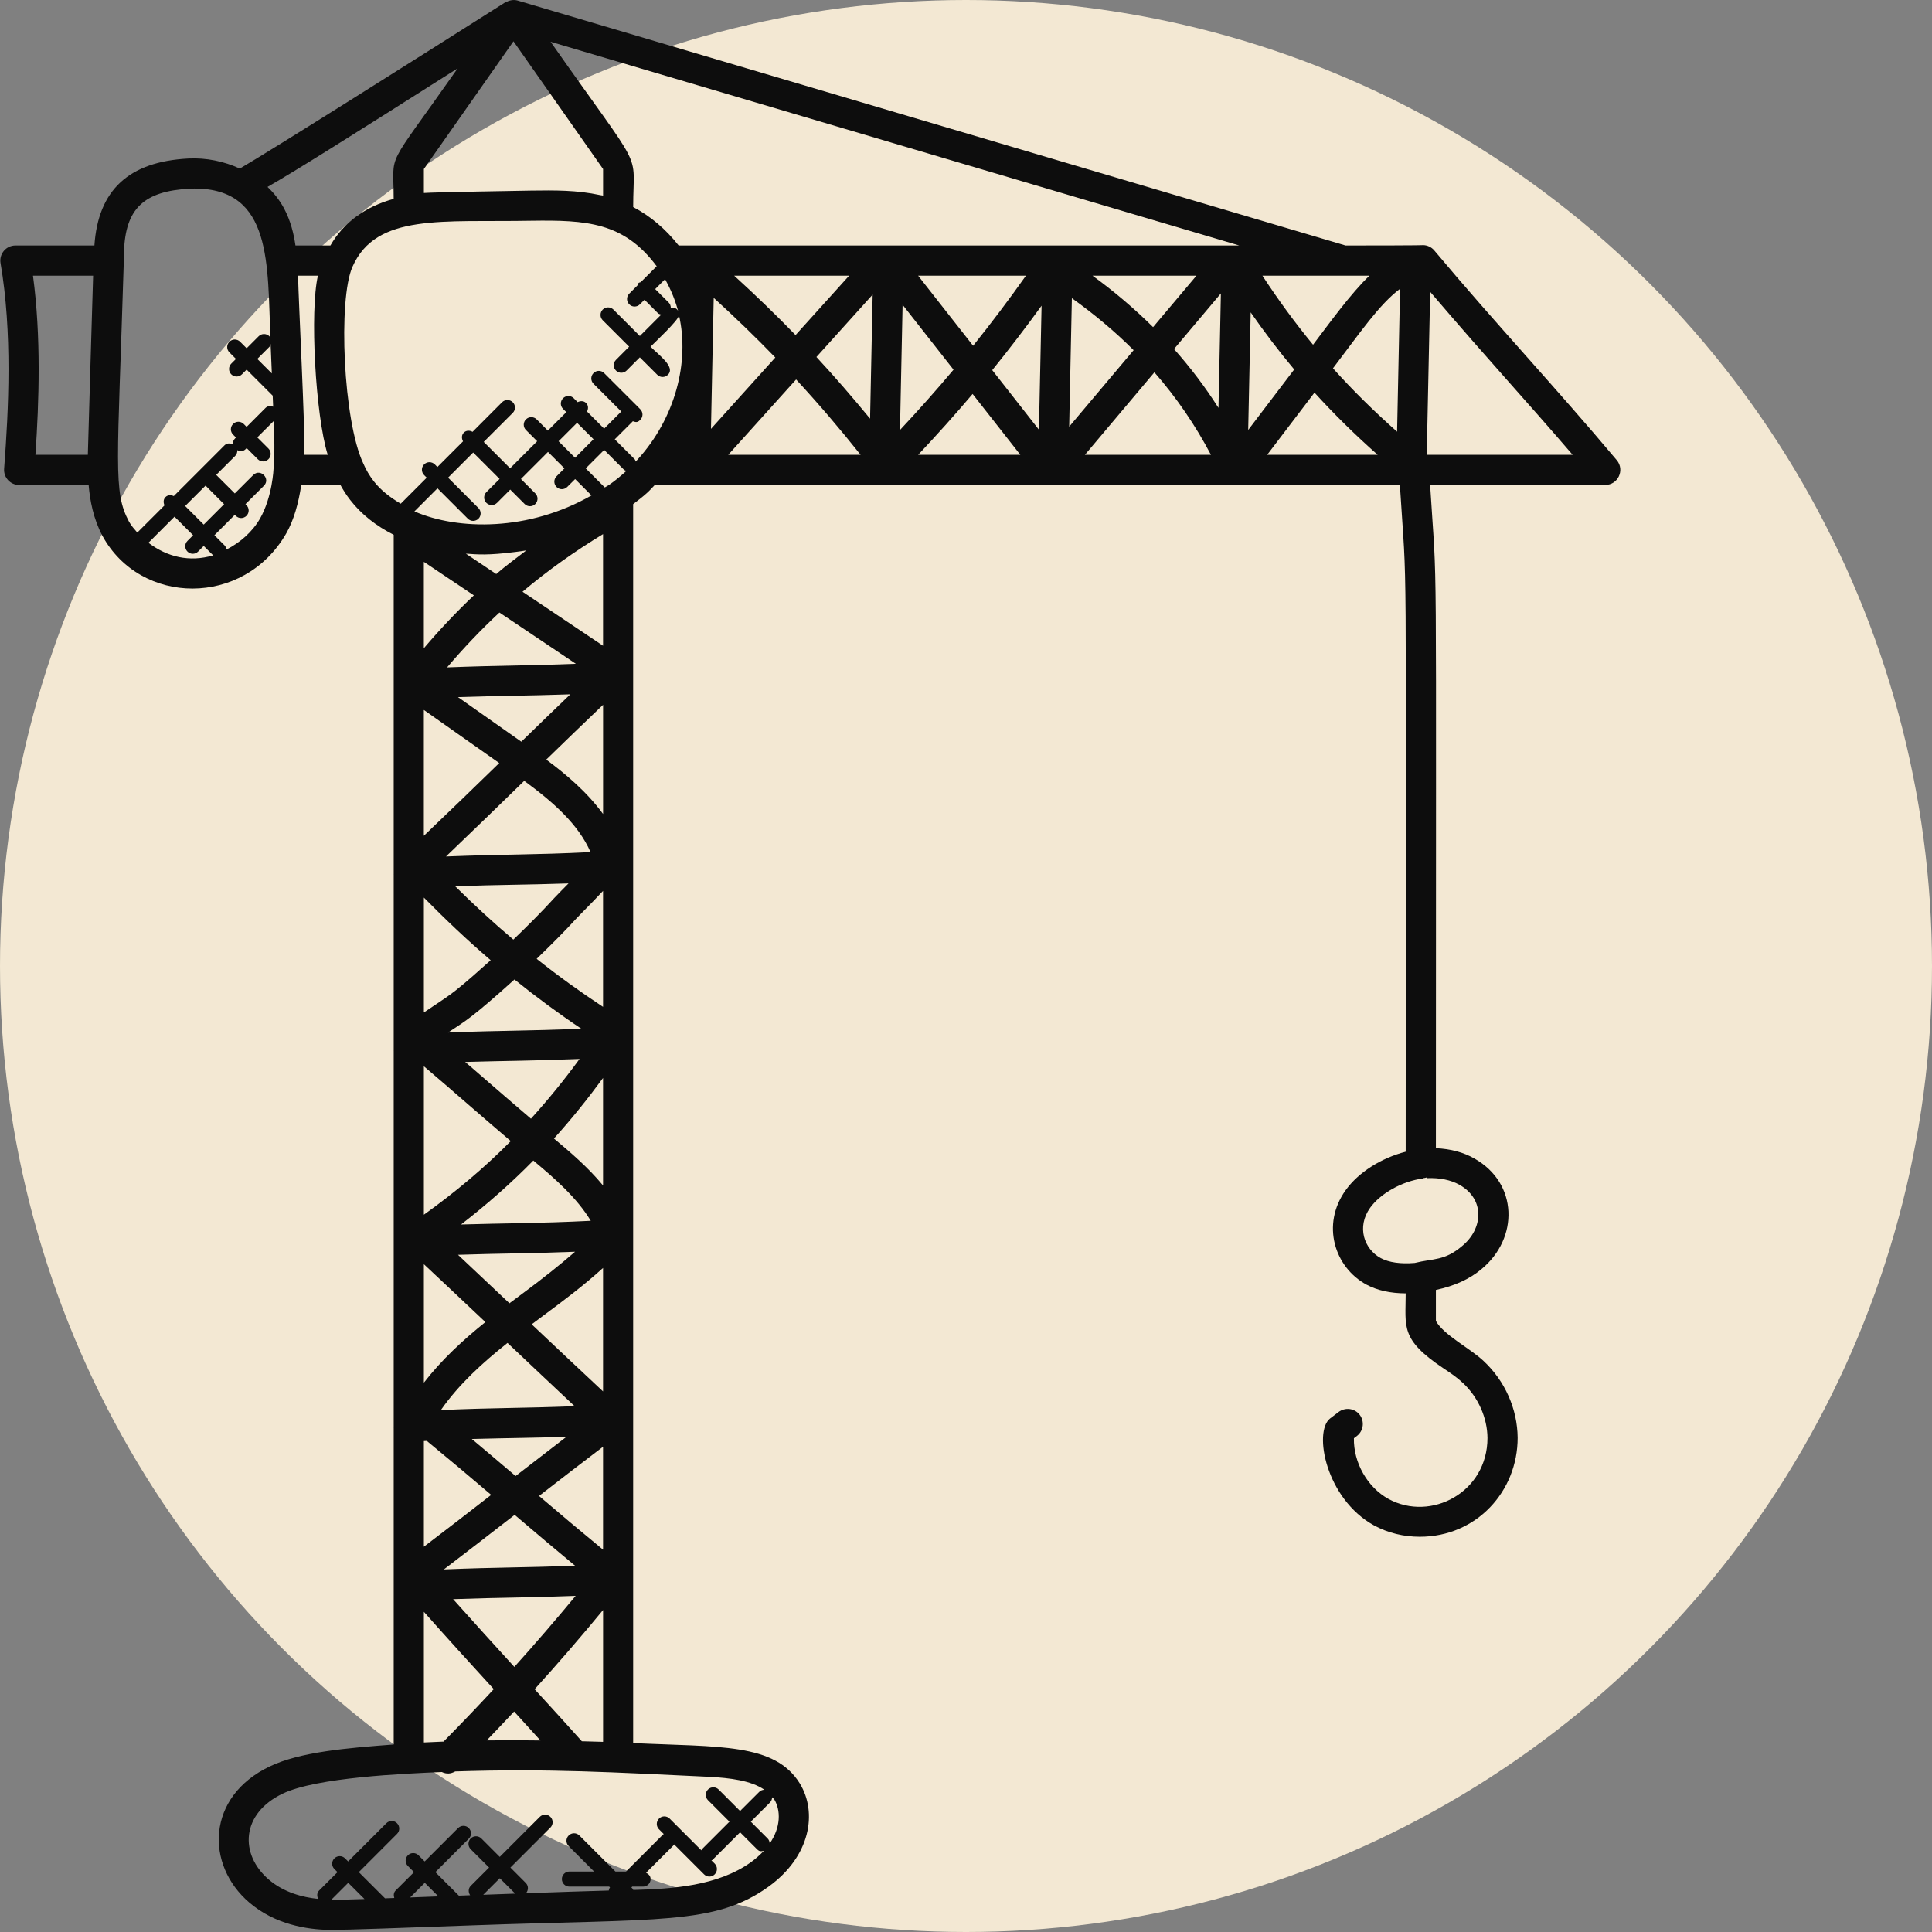 <?xml version="1.0" encoding="UTF-8"?>
<svg width="60px" height="60px" viewBox="0 0 60 60" version="1.1" xmlns="http://www.w3.org/2000/svg" xmlns:xlink="http://www.w3.org/1999/xlink">
    <rect x="0" y="0" width="60" height="60" fill="#808080" stroke="none"/>
    <title>Group 15</title>
    <g id="OmniKick-2.0" stroke="none" stroke-width="1" fill="none" fill-rule="evenodd" opacity="0.9">
        <g id="OmniKick-V2-Pricing" transform="translate(-795, -707)">
            <g id="Group-3" transform="translate(138, 657)">
                <g id="Group-5" transform="translate(597, 0)">
                    <g id="Group-18" transform="translate(60, 50)">
                        <g id="Group-15">
                            <circle id="Oval-Copy" fill="#FFF3DB" cx="30" cy="30" r="30"></circle>
                            <g id="tower-crane" fill="#000000" fill-rule="nonzero">
                                <path d="M50.211,14.292 C48.331,12.051 46.412,10.011 44.545,7.78 C44.456,7.673 44.325,7.612 44.186,7.612 C44.186,7.612 44.278,7.624 41.788,7.624 L16.078,0.018 C15.962,-0.016 15.841,0.003 15.736,0.056 C15.734,0.057 15.732,0.057 15.729,0.058 C15.718,0.064 15.705,0.065 15.693,0.071 C12.761,1.933 8.389,4.689 7.448,5.235 C6.96,5.011 6.409,4.894 5.848,4.923 C3.998,5.019 3.048,5.904 2.932,7.624 L0.479,7.624 C0.187,7.624 -0.032,7.887 0.017,8.172 C0.385,10.317 0.27,12.711 0.128,14.558 C0.108,14.83 0.323,15.062 0.596,15.062 L2.753,15.062 C2.793,15.537 2.897,16.106 3.181,16.641 C4.367,18.811 7.567,18.861 8.888,16.568 C9.128,16.146 9.269,15.633 9.356,15.062 L10.573,15.062 C10.66,15.219 10.755,15.372 10.873,15.523 C11.219,15.971 11.678,16.331 12.227,16.608 L12.227,21.278 C12.227,21.282 12.226,21.284 12.226,21.288 C12.226,21.29 12.226,21.291 12.227,21.293 L12.227,27.147 C12.227,27.151 12.226,27.154 12.226,27.157 C12.226,27.159 12.226,27.161 12.227,27.162 L12.227,32.616 C12.227,32.619 12.226,32.622 12.226,32.626 C12.226,32.628 12.226,32.629 12.227,32.631 L12.227,38.597 C12.227,38.601 12.226,38.604 12.226,38.607 C12.226,38.609 12.226,38.61 12.227,38.613 L12.227,44.33 C12.227,44.333 12.226,44.336 12.226,44.34 C12.226,44.342 12.226,44.344 12.227,44.346 L12.227,49.283 C12.227,49.287 12.226,49.289 12.226,49.293 C12.226,49.295 12.226,49.297 12.227,49.299 L12.227,54.177 C10.784,54.285 9.308,54.408 8.372,54.861 C6.41,55.798 6.37,57.914 7.744,59.087 C8.54,59.768 9.535,59.925 10.228,59.935 C10.244,59.935 10.263,59.936 10.284,59.936 C10.769,59.936 12.667,59.867 14.669,59.794 C20.494,59.583 22.201,59.79 23.869,58.592 C25.171,57.652 25.391,56.296 24.841,55.391 C24.061,54.124 22.339,54.26 19.663,54.133 L19.663,15.656 C19.808,15.544 19.954,15.434 20.09,15.311 C20.178,15.232 20.254,15.146 20.335,15.061 L43.475,15.061 C43.709,18.837 43.655,15.285 43.655,35.767 C42.897,35.965 42.19,36.402 41.786,36.969 C41.027,38.034 41.444,39.359 42.44,39.897 C42.777,40.076 43.185,40.165 43.655,40.167 C43.655,41.215 43.477,41.591 44.834,42.499 C45.048,42.641 45.249,42.776 45.435,42.952 C45.906,43.392 46.19,44.03 46.195,44.656 C46.195,46.347 44.438,47.268 43.121,46.551 C42.461,46.187 42.031,45.416 42.047,44.666 L42.145,44.591 C42.348,44.431 42.383,44.137 42.223,43.933 C42.063,43.731 41.769,43.697 41.565,43.856 L41.306,44.053 C40.784,44.464 41.174,46.545 42.669,47.371 C43.106,47.609 43.598,47.725 44.092,47.725 C45.858,47.725 47.132,46.312 47.132,44.651 C47.124,43.756 46.739,42.888 46.077,42.27 C45.658,41.873 44.835,41.462 44.593,41.023 L44.593,40.06 C45.158,39.941 45.635,39.728 46.006,39.416 C47.171,38.458 47.151,36.748 45.791,35.98 C45.456,35.788 45.059,35.679 44.593,35.658 C44.592,15.267 44.644,18.796 44.414,15.06 L49.852,15.06 C50.249,15.061 50.465,14.597 50.211,14.292 L50.211,14.292 Z M45.327,36.796 C46.122,37.244 46.062,38.16 45.409,38.695 C45.407,38.696 45.405,38.698 45.403,38.7 C44.854,39.164 44.524,39.075 43.936,39.222 C43.493,39.258 43.137,39.208 42.882,39.072 C42.361,38.791 42.128,38.104 42.548,37.513 C42.871,37.061 43.544,36.685 44.185,36.599 L44.185,36.59 C44.225,36.585 44.265,36.582 44.302,36.567 L44.311,36.589 C44.693,36.571 45.056,36.641 45.327,36.796 L45.327,36.796 Z M20.832,9.554 C20.83,9.497 20.811,9.44 20.767,9.396 L20.348,8.978 L20.654,8.671 C20.842,9.005 20.987,9.362 21.078,9.732 C21.069,9.689 21.061,9.644 21.027,9.611 C20.974,9.556 20.902,9.545 20.832,9.554 L20.832,9.554 Z M42.53,8.561 C41.953,9.111 41.294,10.027 40.778,10.706 C40.216,10.023 39.692,9.306 39.205,8.561 L42.53,8.561 Z M43.48,8.969 L43.388,13.407 C42.687,12.786 42.019,12.133 41.397,11.438 C42.25,10.317 42.829,9.459 43.48,8.969 L43.48,8.969 Z M38.841,9.701 C39.267,10.313 39.715,10.905 40.193,11.474 L38.764,13.353 L38.841,9.701 Z M37.841,12.667 C37.433,12.026 36.973,11.416 36.46,10.84 L37.916,9.112 L37.841,12.667 Z M35.81,10.159 C35.236,9.591 34.61,9.056 33.928,8.561 L37.157,8.561 L35.81,10.159 Z M32.265,13.345 L30.815,11.495 C31.344,10.841 31.854,10.174 32.347,9.494 L32.265,13.345 Z M33.288,9.26 C33.987,9.76 34.628,10.297 35.206,10.875 L33.204,13.251 L33.288,9.26 Z M30.221,10.738 L28.513,8.561 L31.862,8.561 C31.337,9.302 30.79,10.028 30.221,10.738 Z M28.031,9.465 L29.613,11.481 C29.076,12.121 28.52,12.744 27.95,13.354 L28.031,9.465 Z M27.021,13.002 C26.483,12.348 25.931,11.708 25.355,11.087 L27.101,9.149 L27.021,13.002 Z M24.707,10.406 C24.09,9.77 23.454,9.156 22.8,8.561 L26.371,8.561 L24.707,10.406 Z M22.133,10.769 C22.133,10.767 22.165,9.252 22.165,9.25 C22.821,9.848 23.46,10.464 24.078,11.103 L22.08,13.319 L22.133,10.769 Z M24.724,11.785 C25.421,12.54 26.088,13.321 26.727,14.125 L22.616,14.125 L24.724,11.785 Z M30.205,12.235 L31.688,14.125 L28.514,14.125 C29.092,13.51 29.658,12.882 30.205,12.235 L30.205,12.235 Z M35.851,11.563 C36.542,12.354 37.126,13.21 37.607,14.125 L33.693,14.125 L35.851,11.563 Z M40.823,12.193 C41.44,12.873 42.096,13.514 42.785,14.125 L39.353,14.125 L40.823,12.193 Z M21.076,7.624 C20.676,7.114 20.196,6.708 19.664,6.43 C19.664,4.571 20.067,5.528 17.099,1.297 L38.486,7.624 L21.076,7.624 Z M16.487,5.919 C16.197,5.924 13.451,5.969 13.164,5.993 L13.164,5.249 L15.946,1.282 L18.729,5.249 L18.729,6.073 C18.699,6.066 18.669,6.066 18.639,6.059 C17.908,5.901 17.233,5.909 16.487,5.919 Z M10.261,7.624 L9.176,7.624 C9.124,7.267 9.027,6.854 8.819,6.468 C8.686,6.221 8.513,5.999 8.308,5.805 C9.175,5.309 10.853,4.255 14.214,2.121 C11.921,5.391 12.226,4.638 12.226,6.176 C11.339,6.419 10.67,6.911 10.261,7.624 Z M8.442,11.597 L7.991,11.147 L8.365,10.773 C8.391,10.747 8.393,10.711 8.404,10.678 L8.442,11.597 Z M1.1,14.125 C1.214,12.465 1.279,10.456 1.024,8.561 L2.892,8.561 C2.886,8.771 2.731,13.915 2.728,14.125 L1.1,14.125 Z M3.845,8.108 C3.845,8.104 3.843,8.1 3.843,8.096 L3.851,7.816 C3.893,6.481 4.467,5.932 5.899,5.859 C5.946,5.857 5.993,5.855 6.04,5.855 C8.463,5.855 8.303,8.218 8.398,10.521 C8.387,10.495 8.388,10.464 8.365,10.442 C8.273,10.351 8.125,10.351 8.034,10.442 L7.66,10.816 L7.457,10.613 C7.365,10.521 7.217,10.521 7.125,10.613 C7.033,10.705 7.033,10.852 7.125,10.944 L7.328,11.147 L7.182,11.294 C7.091,11.385 7.091,11.533 7.182,11.625 C7.274,11.717 7.422,11.717 7.514,11.625 L7.66,11.479 L8.469,12.288 L8.483,12.63 C8.401,12.602 8.312,12.604 8.246,12.669 L7.659,13.257 L7.569,13.167 C7.477,13.075 7.329,13.075 7.239,13.167 C7.147,13.258 7.147,13.406 7.239,13.498 L7.328,13.588 L7.296,13.621 C7.247,13.67 7.228,13.734 7.232,13.799 C7.146,13.759 7.046,13.758 6.974,13.829 L5.397,15.406 C5.311,15.367 5.211,15.366 5.14,15.437 C5.069,15.508 5.07,15.608 5.109,15.694 L4.264,16.539 C4.17,16.43 4.074,16.323 4.005,16.197 C3.506,15.259 3.651,14.473 3.845,8.108 L3.845,8.108 Z M6.384,15.081 L6.96,15.658 L6.327,16.291 L5.75,15.714 L6.384,15.081 Z M4.61,16.856 L5.42,16.046 L5.997,16.622 L5.822,16.798 C5.73,16.889 5.73,17.037 5.822,17.129 C5.913,17.221 6.061,17.221 6.152,17.129 L6.327,16.954 L6.62,17.247 C5.885,17.465 5.195,17.299 4.61,16.856 Z M8.076,16.103 C7.833,16.524 7.457,16.85 7.031,17.067 C7.022,17.022 7.013,16.976 6.978,16.941 L6.659,16.622 L7.292,15.988 L7.323,16.019 C7.415,16.111 7.563,16.111 7.654,16.019 C7.746,15.928 7.746,15.78 7.654,15.688 L7.623,15.657 L8.197,15.084 C8.414,14.866 8.085,14.533 7.865,14.752 L7.292,15.324 L6.715,14.748 L7.306,14.157 C7.355,14.108 7.373,14.043 7.37,13.979 C7.401,13.993 7.429,14.017 7.462,14.017 C7.522,14.017 7.582,13.995 7.628,13.949 L7.661,13.916 L8.006,14.261 C8.098,14.353 8.246,14.353 8.337,14.261 C8.429,14.17 8.429,14.022 8.337,13.93 L7.991,13.584 L8.502,13.074 C8.519,13.564 8.537,14.069 8.496,14.553 C8.496,14.555 8.462,15.425 8.076,16.103 L8.076,16.103 Z M9.455,14.125 C9.474,13.27 9.276,9.42 9.256,8.561 L9.873,8.561 C9.62,9.653 9.794,12.886 10.178,14.125 L9.455,14.125 Z M11.282,14.392 C10.66,13.086 10.494,9.29 10.948,8.282 C11.683,6.617 13.743,6.907 16.502,6.855 C18.208,6.831 19.374,6.898 20.394,8.268 L19.899,8.762 C19.876,8.773 19.849,8.772 19.829,8.791 C19.81,8.811 19.811,8.838 19.8,8.861 L19.542,9.12 C19.45,9.212 19.45,9.36 19.542,9.451 C19.633,9.543 19.781,9.543 19.873,9.451 L20.016,9.309 L20.434,9.728 C20.462,9.756 20.501,9.759 20.536,9.77 L19.871,10.435 L19.05,9.614 C18.958,9.523 18.81,9.523 18.718,9.614 C18.627,9.706 18.627,9.854 18.718,9.946 L19.539,10.766 L19.129,11.177 C19.037,11.268 19.037,11.416 19.129,11.508 C19.22,11.6 19.368,11.6 19.46,11.508 L19.87,11.098 L20.412,11.639 C20.504,11.731 20.651,11.731 20.743,11.639 C20.986,11.397 20.461,11.027 20.202,10.767 C20.308,10.661 21.076,9.942 21.087,9.794 C21.42,11.243 20.972,12.988 19.794,14.279 C19.79,14.283 19.787,14.287 19.783,14.29 C19.77,14.306 19.754,14.32 19.74,14.335 C19.729,14.311 19.731,14.283 19.711,14.263 L19.092,13.644 L19.654,13.082 C19.733,13.107 19.788,13.137 19.884,13.04 C19.976,12.948 19.976,12.8 19.884,12.709 L19.806,12.63 C19.8,12.623 19.803,12.614 19.796,12.608 C19.791,12.603 19.781,12.605 19.775,12.599 L18.762,11.587 C18.671,11.495 18.523,11.495 18.432,11.587 C18.34,11.679 18.34,11.826 18.432,11.918 L19.294,12.78 L18.762,13.312 L18.231,12.781 C18.274,12.694 18.276,12.59 18.202,12.517 C18.129,12.444 18.026,12.446 17.938,12.489 L17.818,12.368 C17.726,12.276 17.578,12.276 17.486,12.368 C17.394,12.46 17.394,12.608 17.486,12.698 L17.587,12.8 L17.014,13.373 L16.666,13.024 C16.574,12.933 16.426,12.933 16.334,13.024 C16.242,13.116 16.242,13.264 16.334,13.355 L16.682,13.703 L15.842,14.543 L15.023,13.724 L15.924,12.823 C16.016,12.731 16.016,12.583 15.924,12.492 C15.832,12.401 15.684,12.401 15.592,12.492 L14.676,13.411 C14.587,13.363 14.48,13.361 14.405,13.435 C14.33,13.51 14.332,13.618 14.38,13.707 L13.584,14.503 L13.503,14.423 C13.411,14.331 13.263,14.331 13.171,14.423 C13.08,14.514 13.08,14.662 13.171,14.754 L13.252,14.835 L12.445,15.643 C12.118,15.448 11.826,15.226 11.61,14.948 C11.473,14.771 11.37,14.596 11.282,14.392 L11.282,14.392 Z M15.115,54.05 C15.401,53.752 15.686,53.453 15.966,53.153 C16.239,53.45 16.51,53.751 16.783,54.052 C16.179,54.044 15.302,54.047 15.115,54.05 Z M14.858,15.777 L13.916,14.834 L14.695,14.054 L15.515,14.874 L15.104,15.284 C15.013,15.376 15.013,15.524 15.104,15.616 C15.196,15.707 15.344,15.707 15.436,15.616 L15.846,15.205 L16.293,15.652 C16.385,15.744 16.533,15.744 16.624,15.652 C16.716,15.56 16.716,15.412 16.624,15.322 L16.178,14.875 L17.018,14.035 L17.529,14.546 L17.284,14.792 C17.192,14.883 17.192,15.031 17.284,15.123 C17.375,15.215 17.523,15.215 17.615,15.123 L17.861,14.878 L18.369,15.386 C16.415,16.504 14.231,16.469 12.88,15.886 C12.876,15.884 12.875,15.883 12.871,15.881 L13.586,15.165 L14.528,16.107 C14.62,16.199 14.768,16.199 14.86,16.107 C14.949,16.017 14.949,15.869 14.858,15.777 L14.858,15.777 Z M18.432,13.642 L17.859,14.216 L17.347,13.704 L17.921,13.131 L18.432,13.642 Z M15.973,51.767 C15.338,51.074 14.705,50.37 14.072,49.663 C15.636,49.607 16.268,49.622 17.878,49.56 C17.257,50.308 16.624,51.045 15.973,51.767 Z M15.999,17.142 C16.115,17.127 16.23,17.113 16.345,17.093 C16.032,17.335 15.71,17.567 15.411,17.827 L14.468,17.194 C14.826,17.22 15.152,17.251 15.999,17.142 Z M14.716,18.489 C14.167,19.01 13.651,19.557 13.163,20.132 L13.163,17.448 L14.716,18.489 Z M16.19,23.034 L14.223,21.649 C15.536,21.605 16.3,21.61 17.712,21.562 C17.202,22.051 16.695,22.542 16.19,23.034 Z M16.28,24.25 C17.198,24.923 17.959,25.599 18.34,26.463 C16.538,26.552 15.747,26.524 13.851,26.599 C14.668,25.818 15.475,25.035 16.28,24.25 Z M16.964,23.59 C17.548,23.022 18.136,22.454 18.729,21.888 L18.729,25.28 C18.232,24.598 17.582,24.048 16.964,23.59 Z M17.656,27.435 C17.584,27.508 17.517,27.578 17.436,27.658 C17.336,27.76 17.26,27.837 17.224,27.877 C16.811,28.331 16.377,28.762 15.942,29.18 C15.324,28.658 14.723,28.104 14.136,27.524 C15.558,27.473 16.298,27.481 17.656,27.435 L17.656,27.435 Z M18.051,31.947 C16.308,32.02 15.667,31.998 13.915,32.066 C13.936,32.053 13.954,32.039 13.976,32.026 C14.473,31.698 14.698,31.571 15.977,30.419 C16.652,30.963 17.344,31.473 18.051,31.947 Z M16.298,40.119 L15.821,40.475 C15.288,39.97 14.755,39.468 14.224,38.969 C15.601,38.923 16.317,38.932 17.859,38.874 C17.361,39.306 16.844,39.713 16.298,40.119 L16.298,40.119 Z M15.761,41.706 C16.457,42.366 17.152,43.02 17.845,43.671 C16.092,43.738 15.448,43.715 13.692,43.791 C14.251,42.989 14.993,42.315 15.761,41.706 Z M17.592,44.621 C17.066,45.024 16.54,45.429 16.012,45.839 C15.562,45.456 15.109,45.072 14.652,44.689 C15.99,44.654 16.506,44.656 17.592,44.621 Z M15.983,47.045 C16.6,47.571 17.223,48.097 17.858,48.624 C16.153,48.689 15.517,48.669 13.785,48.74 C14.514,48.183 15.248,47.616 15.983,47.045 Z M16.74,46.458 C17.405,45.941 18.068,45.431 18.728,44.93 L18.728,48.126 C18.053,47.57 17.391,47.015 16.74,46.458 Z M16.512,41.128 L16.855,40.871 C17.508,40.387 18.133,39.919 18.728,39.377 L18.728,43.212 C17.991,42.523 17.253,41.828 16.512,41.128 Z M14.318,38.028 C15.104,37.42 15.856,36.761 16.563,36.041 L16.602,36.075 C17.233,36.603 17.914,37.197 18.347,37.913 C16.697,37.995 15.651,37.987 14.318,38.028 Z M13.164,37.724 L13.164,33.114 C13.639,33.519 14.114,33.926 14.579,34.333 C15.001,34.702 15.433,35.07 15.862,35.438 C15.024,36.288 14.117,37.041 13.164,37.724 Z M16.489,34.742 C15.732,34.092 15.743,34.106 14.447,32.98 C15.709,32.942 16.463,32.948 17.999,32.886 C17.523,33.539 17.019,34.157 16.489,34.742 Z M16.666,29.777 C17.09,29.367 17.513,28.949 17.916,28.507 C17.947,28.473 18.013,28.406 18.1,28.318 C18.356,28.06 18.558,27.85 18.728,27.667 L18.728,31.269 C18.026,30.806 17.338,30.312 16.666,29.777 Z M13.884,20.727 C14.393,20.129 14.933,19.558 15.51,19.022 L17.884,20.615 C16.195,20.68 15.59,20.661 13.884,20.727 Z M15.504,23.697 C14.731,24.452 13.95,25.205 13.163,25.956 L13.163,22.048 L15.504,23.697 Z M13.164,27.875 C13.836,28.558 14.526,29.212 15.238,29.82 C14.881,30.138 14.525,30.462 14.153,30.757 C13.931,30.933 13.695,31.088 13.46,31.244 C13.362,31.308 13.263,31.376 13.164,31.443 L13.164,27.875 Z M13.164,39.261 C13.799,39.855 14.436,40.455 15.074,41.058 C14.384,41.612 13.72,42.223 13.164,42.94 L13.164,39.261 Z M13.164,44.754 C13.195,44.752 13.225,44.751 13.255,44.749 C13.934,45.307 14.599,45.866 15.254,46.425 C14.556,46.969 13.858,47.505 13.164,48.034 L13.164,44.754 Z M17.203,35.358 C17.739,34.765 18.245,34.136 18.728,33.477 L18.728,36.816 C18.259,36.247 17.698,35.772 17.203,35.358 L17.203,35.358 Z M16.227,18.376 C17.013,17.713 17.853,17.119 18.728,16.587 L18.728,20.054 L16.227,18.376 Z M18.923,15.054 C18.879,15.086 18.827,15.107 18.782,15.138 L18.19,14.546 L18.763,13.973 L19.382,14.592 C19.402,14.612 19.431,14.611 19.456,14.622 C19.287,14.775 19.113,14.921 18.923,15.054 L18.923,15.054 Z M13.164,54.114 L13.164,50.056 C13.885,50.868 14.609,51.666 15.334,52.458 C14.826,53.005 14.308,53.548 13.775,54.087 L13.164,54.114 Z M18.069,54.076 C17.582,53.531 17.092,52.996 16.603,52.461 C17.331,51.657 18.038,50.838 18.729,50 L18.729,54.095 C18.727,54.095 18.069,54.076 18.069,54.076 L18.069,54.076 Z M10.289,58.999 L10.815,58.473 L11.32,58.977 C10.812,58.994 10.446,59.002 10.289,58.999 L10.289,58.999 Z M12.737,58.928 L13.192,58.473 L13.614,58.895 C13.313,58.908 13.021,58.918 12.737,58.928 Z M15.007,58.845 L15.521,58.331 L15.999,58.808 C15.999,58.808 16,58.808 16.001,58.809 C15.674,58.821 15.34,58.833 15.007,58.845 L15.007,58.845 Z M19.666,58.695 C19.659,58.685 19.662,58.672 19.653,58.663 L19.608,58.618 L19.635,58.591 L19.971,58.591 C20.1,58.591 20.205,58.486 20.205,58.357 C20.205,58.264 20.143,58.2 20.064,58.161 L20.926,57.3 C20.931,57.294 20.93,57.285 20.934,57.279 L21.865,58.21 C21.957,58.302 22.105,58.302 22.196,58.21 C22.288,58.118 22.288,57.97 22.196,57.878 L22.093,57.775 C22.103,57.768 22.118,57.771 22.127,57.761 L22.984,56.904 L23.509,57.429 C23.594,57.514 23.645,57.495 23.724,57.477 C23.59,57.622 23.447,57.743 23.322,57.832 C22.294,58.571 20.879,58.664 19.666,58.695 L19.666,58.695 Z M23.904,57.251 C23.901,57.196 23.883,57.14 23.841,57.098 L23.317,56.574 L23.912,55.979 C23.956,55.934 23.978,55.875 23.979,55.816 C23.998,55.84 24.028,55.854 24.044,55.88 C24.25,56.22 24.254,56.745 23.904,57.251 Z M23.738,55.582 C23.681,55.584 23.623,55.604 23.579,55.648 L22.984,56.242 L22.318,55.575 C22.227,55.484 22.079,55.484 21.987,55.575 C21.895,55.667 21.895,55.815 21.987,55.907 L22.654,56.574 L21.797,57.431 C21.787,57.44 21.79,57.455 21.783,57.465 L20.797,56.479 C20.705,56.387 20.557,56.387 20.466,56.479 C20.374,56.571 20.374,56.719 20.466,56.811 L20.616,56.961 C20.609,56.965 20.601,56.963 20.595,56.969 L19.441,58.123 L19.113,58.123 L17.993,57.003 C17.901,56.911 17.753,56.911 17.661,57.003 C17.569,57.095 17.569,57.242 17.661,57.334 L18.45,58.123 L17.684,58.123 C17.554,58.123 17.449,58.228 17.449,58.357 C17.449,58.486 17.554,58.591 17.684,58.591 L18.918,58.591 L18.945,58.618 L18.944,58.619 C18.918,58.645 18.916,58.681 18.905,58.713 C18.282,58.73 17.355,58.761 16.333,58.797 C16.416,58.705 16.416,58.566 16.328,58.477 L15.851,57.999 L17.094,56.756 C17.185,56.665 17.185,56.517 17.094,56.425 C17.002,56.333 16.854,56.333 16.763,56.425 L15.52,57.668 L14.949,57.096 C14.857,57.005 14.709,57.005 14.617,57.096 C14.526,57.188 14.526,57.336 14.617,57.428 L15.189,57.999 L14.617,58.57 C14.538,58.65 14.541,58.769 14.6,58.859 C14.483,58.864 14.367,58.867 14.251,58.872 L13.521,58.142 L14.558,57.104 C14.65,57.012 14.65,56.864 14.558,56.772 C14.467,56.681 14.319,56.681 14.227,56.772 L13.189,57.81 L12.998,57.619 C12.906,57.527 12.758,57.527 12.667,57.619 C12.575,57.711 12.575,57.859 12.667,57.95 L12.858,58.142 L12.286,58.713 C12.222,58.777 12.22,58.865 12.245,58.945 C12.147,58.949 12.05,58.952 11.957,58.955 L11.143,58.142 L12.33,56.954 C12.422,56.862 12.422,56.714 12.33,56.622 C12.239,56.531 12.091,56.531 12,56.622 L10.812,57.81 L10.716,57.714 C10.624,57.622 10.476,57.622 10.385,57.714 C10.293,57.805 10.293,57.953 10.385,58.045 L10.482,58.142 L9.91,58.713 C9.838,58.785 9.84,58.887 9.881,58.973 C9.392,58.923 8.816,58.773 8.351,58.375 C7.426,57.585 7.489,56.32 8.776,55.705 C9.821,55.198 12.555,55.08 13.721,55.032 C13.873,55.102 13.997,55.09 14.137,55.014 C17.025,54.918 19.106,55.044 22.049,55.182 C22.661,55.218 23.314,55.291 23.738,55.582 L23.738,55.582 Z M44.309,14.125 L44.415,9.063 C46.311,11.282 47.368,12.41 48.84,14.125 L44.309,14.125 Z" id="Shape"></path>
                            </g>
                        </g>
                    </g>
                </g>
            </g>
        </g>
    </g>
</svg>